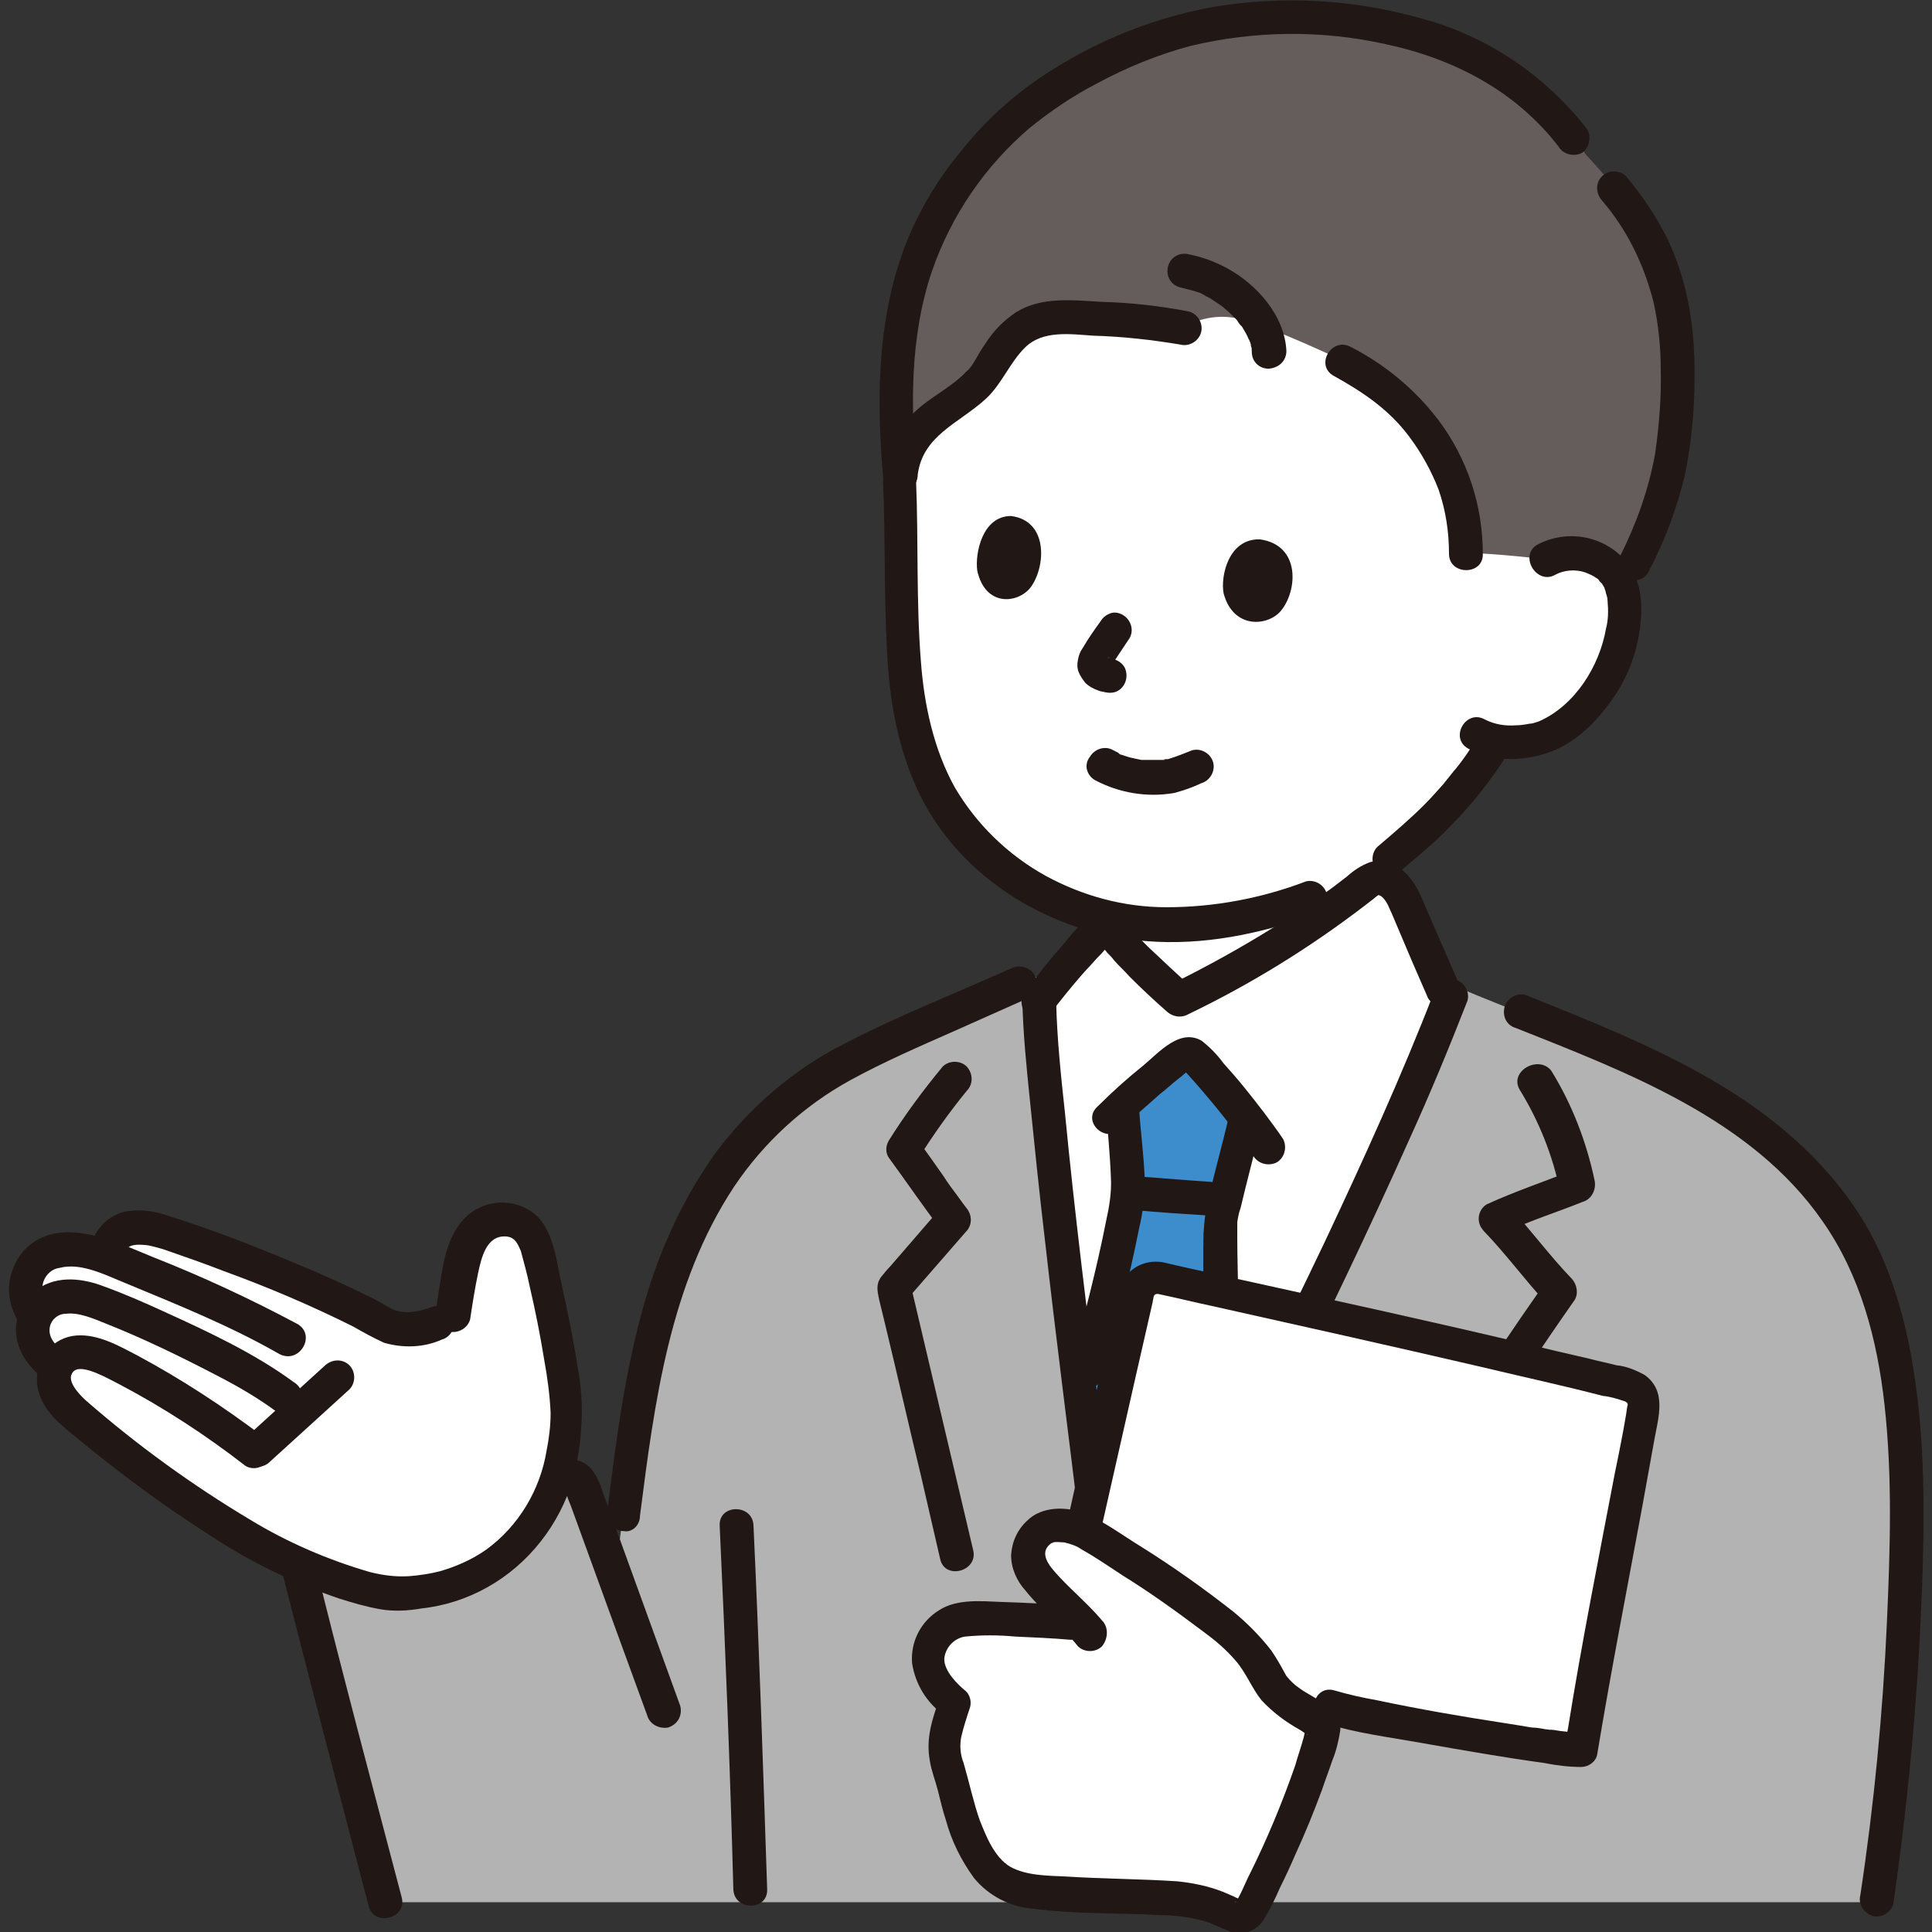 <?xml version="1.0" encoding="utf-8"?>
<!-- Generator: Adobe Illustrator 28.1.0, SVG Export Plug-In . SVG Version: 6.00 Build 0)  -->
<svg version="1.1" id="レイヤー_1" xmlns="http://www.w3.org/2000/svg" xmlns:xlink="http://www.w3.org/1999/xlink" x="0px"
	 y="0px" viewBox="0 0 240 240" style="enable-background:new 0 0 240 240;" xml:space="preserve">
<rect x="0" y="0" width="240" height="240" fill="#333333" stroke="none"/>
<style type="text/css">
	.st0{fill:#FFFFFF;}
	.st1{fill:#B3B3B3;}
	.st2{fill:none;}
	.st3{fill:#211715;}
	.st4{fill:#3D8DCC;}
	.st5{fill:#645D5C;}
</style>
<g>
	<path class="st0" d="M134.4,175.5c-2.4-19.7-5.2-43.1-5.4-51.1c1.4-1.8,2.5-3.2,3.8-4.7c1-1.1,2-2.3,3.4-3.6
		c0.6-0.5,1.5-0.5,2.1-0.1c2.6,2.9,5.4,5.6,8.3,8.2c8.3-3.9,16.1-8.8,23.3-14.6c1.6-1.3,3.5,0,4.5,1.7l5,11.7l0.6,1.3
		c-9.3,24.1-26.6,57.5-37.7,79.8h-4.4C137.4,199.6,136,188.3,134.4,175.5z"/>
	<path class="st0" d="M142.5,120.4c-1.6-1.5-2.9-2.9-4.2-4.4c0,0,0-0.7,0-1.8c2.4,0.5,4.9,0.7,7.3,0.7c1.5,0,3-0.1,4.5-0.2
		c4.3-0.6,8.5-1.6,12.6-3.1c2.5-0.9,4.9-2,7.2-3.3c0,0.8,0,1.4,0,1.4c-7.2,5.7-15,10.6-23.3,14.6
		C145.1,122.8,143.8,121.6,142.5,120.4z"/>
	<path class="st0" d="M192.2,69.6c1.4-0.8,3.2-1,4.8-0.6c3.2,0.8,4.2,2.7,4.6,3.8c1.1,3.2,0,8.5-1.9,11.5c-1.6,3-4.1,5.4-7.1,7
		c-2.1,0.9-4.5,1.2-6.8,0.8c-0.4,0.6-0.6,1-0.6,1c-0.9,1.5-2.8,4-2.8,4c-2,2.5-4.3,4.9-6.7,7l-3,2.6c-3.1,2.1-6.4,3.8-9.9,5.1
		c-4.1,1.5-8.3,2.5-12.6,3.1c-1.5,0.2-3,0.2-4.5,0.2c-9.6,0-17.4-3.2-24.3-10c-6.6-6.5-8.9-16-9.1-26.2c-0.1-5.9-0.1-12.4-0.4-18.8
		c0,0-5.4-31.2,35.8-31.2C203,28.7,192.2,69.6,192.2,69.6z"/>
	<path class="st1" d="M102.1,133.8c4.2-2.5,8.6-4.7,13.1-6.5l13.7-6l0.1,3.2c0.3,13.2,7.7,68.3,8.8,79.7h4.4
		c11.4-22.9,29.3-57.4,38.5-81.7c18.3,7.7,40,14,49.8,31.9c3.8,6.9,5.4,15.3,6,23.7c0.4,5.2,0.4,10.4,0.3,15.3
		c-0.3,14.4-1.5,28.7-3.7,42.9H47.9c-3.9-14.7-7.4-28-11-42.5l32.7-10.1c0.9-0.6,2-0.3,2.6,0.6c0.2,0.2,0.3,0.5,0.3,0.8l3.9,10.8
		c1.6-11.8,2.5-23.9,6.3-35.3c2.9-9,7.8-17.6,15.1-23.6C99.2,135.8,100.6,134.7,102.1,133.8z"/>
	<path class="st2" d="M173,106.8c0,2.1,0.2,4.1,0.5,6.2c0.2,1.6,0.6,3.2,1.2,4.7c1.7,4,9.2,6.5,14.1,8"/>
	<path class="st2" d="M137.3,118.1c0,2.9-3.1,4.6-5.6,5.4c-3.5,1.6-10.7,3.7-14.5,5.2"/>
	<path class="st3" d="M117.1,132.5c-2.4,2.9-4.7,6-6.7,9.2c-0.4,0.7-0.4,1.5,0,2.1c2.2,3,4.3,6.1,6.6,9.1v-3l-6.4,7.4
		c-0.4,0.4-0.8,0.9-1.2,1.4c-0.6,0.9-0.4,1.7-0.2,2.7l0.8,3.3c1.5,6.2,2.9,12.4,4.4,18.6c0.8,3.5,1.6,6.9,2.4,10.4
		c0.6,2.6,4.7,1.5,4.1-1.1c-2.6-11-5.2-22.1-7.8-33.1l-0.5,2l7.4-8.5c0.8-0.8,0.8-2.1,0-3c0.3,0.4-0.2-0.3-0.3-0.4
		c-0.3-0.4-0.5-0.7-0.8-1.1c-0.6-0.8-1.2-1.6-1.7-2.4c-1-1.4-2-2.9-3.1-4.3v2.1c1.8-2.9,3.8-5.7,6-8.4c0.8-0.8,0.8-2.1,0-3
		C119.3,131.7,117.9,131.7,117.1,132.5L117.1,132.5z"/>
	<path class="st3" d="M188.8,135.4c2.4,3.9,4.1,8.2,5,12.6l1.5-2.6c-3.5,1.4-7.1,2.6-10.6,4.2c-1,0.6-1.3,1.9-0.7,2.9
		c0.1,0.1,0.2,0.3,0.3,0.4c2.8,2.9,5.2,6.2,7.9,9.1l-0.3-2.6c-8,11.4-15.4,23.1-23.3,34.6c-0.6,1-0.2,2.3,0.8,2.9
		c1,0.6,2.3,0.2,2.9-0.8c7.9-11.4,15.3-23.2,23.3-34.6c0.5-0.8,0.3-1.9-0.3-2.6c-2.8-2.9-5.2-6.2-7.9-9.1l-0.4,3.3
		c3.1-1.5,6.4-2.5,9.6-3.8c1.1-0.3,1.7-1.5,1.5-2.6c-1-4.8-2.8-9.5-5.4-13.7C191.1,131,187.4,133.1,188.8,135.4L188.8,135.4z"/>
	<path class="st4" d="M139.7,151c0.3-1.3,0.4-2.7,0.5-4c-0.1-2.2-0.5-6.8-0.7-9.3c0,0,0-0.2,0-0.5c2.3-2,4.2-3.6,6.5-5.5
		c0.6-0.5,1.3-1,1.9-0.7c0.3,0.1,0.6,0.3,0.8,0.6c2.2,2.5,4.2,4.8,6.1,7.3c-0.1,0.4-0.1,0.6-0.1,0.6c-0.9,3.9-2.9,11.2-3,12.6
		c-0.1,1.7,0,18.9,0.8,27.1l0.2,4.1c-3.7,7.5-7.3,14.6-10.4,20.8h-4.4c-0.5-4.7-2-16.8-3.6-30.3l0.9-3.4
		C136.7,164.3,138.8,156.1,139.7,151z"/>
	<path class="st3" d="M178.2,123.1c-4.1,10.6-8.8,20.9-13.6,31.1c-5.2,10.9-10.6,21.8-16,32.6c-2.7,5.4-5.4,10.8-8.1,16.2l1.8-1
		h-4.4l2.1,2.1c-0.9-9.4-2.2-18.9-3.4-28.3c-1.5-12.5-3.1-25-4.3-37.5c-0.5-4.6-1-9.3-1.1-13.9c-0.1-2.7-4.3-2.7-4.2,0
		c0.1,4,0.5,8,0.9,11.9c0.6,5.9,1.2,11.8,1.9,17.7c1.4,12.4,3,24.7,4.5,37.1c0.5,4.3,1.1,8.6,1.5,13c0,1.2,1,2.1,2.1,2.1h4.4
		c0.7,0,1.4-0.4,1.8-1c5-10.1,10.2-20.2,15.2-30.4c5.4-10.9,10.7-21.9,15.7-33.1c2.6-5.7,5-11.5,7.3-17.4c0.3-1.1-0.4-2.3-1.5-2.6
		C179.6,121.4,178.5,122,178.2,123.1z"/>
	<path class="st3" d="M139.2,140.3c1.6-1.5,3.2-2.9,4.9-4.4c0.8-0.6,1.5-1.3,2.3-1.9c0.4-0.3,0.7-0.6,1.1-0.9l0.3-0.2
		c-0.3,0-0.5,0-0.8-0.1c0.1,0.2,0.3,0.3,0.4,0.5c3,3.3,5.7,6.7,8.3,10.3c0.6,1,1.9,1.3,2.9,0.8c1-0.6,1.3-1.9,0.8-2.9
		c-1.5-2.2-3.2-4.4-4.9-6.5c-0.8-1-1.7-2-2.5-2.9c-0.8-1.1-1.7-2-2.7-2.8c-2.7-1.6-5.3,1.4-7.2,3c-2,1.6-3.9,3.3-5.7,5.1
		C134.3,139.2,137.2,142.1,139.2,140.3L139.2,140.3z"/>
	<path class="st3" d="M137.4,137.7c0.2,2.9,0.5,5.8,0.6,8.6c0.1,1.8-0.2,3.6-0.6,5.4c-1.2,6.1-2.8,12.1-4.4,18.1
		c-0.7,2.6,3.4,3.7,4.1,1.1c1.6-6.1,3.2-12.2,4.4-18.3c0.5-2,0.7-4.1,0.7-6.1c-0.1-2.9-0.5-5.8-0.7-8.8c0-1.2-1-2.1-2.1-2.1
		C138.3,135.6,137.4,136.6,137.4,137.7L137.4,137.7z"/>
	<path class="st3" d="M152.6,138.9c-0.7,3.1-1.6,6.2-2.3,9.3c-0.5,1.7-0.7,3.4-0.8,5.1c-0.1,5.3,0.1,10.7,0.3,16
		c0.1,3.3,0.3,6.6,0.6,9.9c0,1.1,1,2.1,2.1,2.1c1.2,0,2.1-0.9,2.1-2.1c-0.5-6-0.7-12-0.8-18c0-2.4-0.1-4.8-0.1-7.3
		c0-0.6,0-1.2,0-1.8c0-0.1,0-0.2,0-0.2c0,0.7,0,0.2,0-0.1c0.1-0.6,0.2-1.2,0.4-1.7c0.8-3.4,1.7-6.7,2.5-10.1
		C157.3,137.4,153.3,136.3,152.6,138.9L152.6,138.9z"/>
	<path class="st3" d="M140.7,150.3c3.2,0.3,6.3,0.5,9.5,0.7c1.2,0,2.1-0.9,2.1-2.1c0-1.2-1-2.1-2.1-2.1c-3.2-0.2-6.3-0.5-9.5-0.7
		c-1.2,0-2.1,0.9-2.1,2.1C138.6,149.3,139.5,150.2,140.7,150.3z"/>
	<path class="st3" d="M130.5,125.9c1.2-1.6,2.5-3.2,3.8-4.7c0.6-0.7,1.3-1.4,1.9-2.1c0.4-0.4,0.8-0.8,1.1-1.2
		c0.4-0.4,0.3-0.2-0.1-0.1c0.2-0.1,0.4,0-0.1-0.2c-0.6-0.2-0.2,0,0,0.2c0.1,0.2,0.3,0.3,0.4,0.5c0.3,0.3,0.6,0.6,0.9,1
		c0.6,0.7,1.3,1.3,1.9,2c1.5,1.5,3.1,3,4.7,4.4c0.7,0.6,1.7,0.8,2.6,0.3c7.7-3.7,15-8.2,21.8-13.4c0.4-0.3,0.9-0.7,1.3-1
		c0.2-0.2,0.4-0.3,0.5-0.4c0.5,0,1,0.8,1.2,1.2c0.2,0.4,0.3,0.7,0.5,1.1l2.5,5.9l2,4.6c0.6,1,1.9,1.3,2.9,0.8c1-0.6,1.3-1.9,0.8-2.9
		l-4.6-10.6c-1.1-2.5-3.3-5-6.3-4.2c-1.1,0.4-2,1-2.9,1.8c-0.9,0.7-1.8,1.4-2.8,2.1c-1.9,1.4-3.8,2.7-5.8,3.9
		c-4.3,2.7-8.8,5.2-13.3,7.4l2.6,0.3c-1.8-1.6-3.6-3.3-5.4-5c-0.8-0.8-1.6-1.6-2.3-2.4c-0.7-0.9-1.7-1.5-2.8-1.6
		c-2.5-0.1-4,2-5.4,3.7c-1.6,1.8-3.1,3.7-4.6,5.7c-0.8,0.8-0.8,2.1,0,3C128.4,126.7,129.7,126.7,130.5,125.9L130.5,125.9z"/>
	<path class="st0" d="M202.4,171.9c-13.1-3.3-47-10.8-58.3-13.4c-1.3-0.3-2.6,0.5-2.9,1.9l-6.4,28.9l-0.2,0.8
		c1.6,0.8,3.1,1.8,4.6,2.8c2.6,1.5,5.1,3.2,7.6,5c4.9,3.7,8.6,5.7,11.3,11.1c0.6,1.3,3.4,3.2,5.4,4.3l2-1.4c4,1.3,29.2,5.6,31.1,5.3
		l0.2-1.2l0.7-4.4c1.7-9,5.5-29.2,6.9-36.9C204.5,173.5,203.7,172.3,202.4,171.9z"/>
	<path class="st0" d="M155.9,236.2c3.6-6.7,6.5-13.8,8.6-21.1c0.2-0.6-0.1-1.3-0.7-1.6c-1.9-1.1-5-3.1-5.7-4.5
		c-2.7-5.5-6.4-7.4-11.3-11.1c-2.4-1.8-5-3.5-7.6-5c-1.6-1-4.5-3.2-6.5-3.4c-2-0.2-3-0.1-4.2,1.5c-0.7,0.9-0.9,2.2-0.5,3.3
		c0.7,1.3,1.6,2.5,2.7,3.5c1.2,1.2,2.6,2.5,3.8,3.8c-4.4-0.4-8.9-0.7-13.4-0.7c-1.2-0.1-2.4,0.2-3.4,0.8c-0.8,0.6-1.5,1.4-1.9,2.3
		c-0.5,1.2-0.5,2.5,0,3.7c0.7,1.4,1.7,2.7,2.9,3.7c-1.1,3.2-1.8,4.8-0.8,8c1.2,3.7,1.9,8.2,4.2,11.6c0.7,1,1.5,1.9,2.5,2.6
		c1,0.5,2,0.9,3.1,1.1c6.2,0.9,14.8,0.5,20.7,1.2c1.8,0.5,3.5,1.1,5.2,1.9c0.7,0.3,1.4,0,1.8-0.6
		C155.5,236.8,155.7,236.5,155.9,236.2z"/>
	<path class="st3" d="M136.9,201.3c-1.6-1.9-3.5-3.5-5.2-5.3c-1.1-1.2-2.9-3-1.1-4.3c0,0,0.4-0.1,0.2-0.1c0.5-0.1,0.9,0,1.4,0
		c0.8,0.2,1.5,0.4,2.2,0.9c1.8,1,3.5,2.2,5.2,3.3c3.4,2.1,6.7,4.5,9.9,6.9c1.5,1.1,2.8,2.2,4,3.6c1.3,1.5,2,3.4,3.2,4.9
		c1.4,1.5,3,2.7,4.8,3.7c0.2,0.1,0.8,0.6,1,0.6c-0.5,0.1-0.1-1.5-0.4-0.3c-0.1,0.3-0.1,0.5-0.2,0.8c-0.3,1.1-0.7,2.2-1,3.3
		c-1.6,4.6-3.5,9.2-5.7,13.6c-0.2,0.3-1.5,3.5-1.8,3.4l0.4-0.3c0.3,0,0.3-0.1,0.1-0.1c-0.1-0.1-0.5-0.2-0.6-0.3
		c-0.5-0.2-0.9-0.4-1.4-0.6c-1.8-0.7-3.7-1.1-5.7-1.3c-4.6-0.3-9.2-0.3-13.9-0.6c-2.2-0.1-4.8-0.1-6.8-1.2c-2-1.2-3-3.8-3.8-5.8
		c-0.8-2.3-1.3-4.7-2-7.1c-0.4-1-0.5-2.1-0.3-3.2c0.3-1.3,0.7-2.5,1.1-3.7c0.2-0.7,0-1.5-0.5-2c-1.1-0.9-2.7-2.5-2.7-4
		c0.1-1.4,1.2-2.6,2.6-2.8c2.1-0.2,4.1-0.2,6.2,0c2.3,0.1,4.6,0.2,6.9,0.4c1.2,0,2.1-0.9,2.1-2.1c0-1.2-1-2.1-2.1-2.1
		c-2.9-0.3-5.7-0.4-8.6-0.5c-2.5-0.1-5.5-0.4-7.7,1c-2.3,1.4-3.6,3.9-3.4,6.6c0.4,2.6,1.8,4.9,3.9,6.4l-0.5-2
		c-0.9,2.6-1.7,4.9-1.2,7.7c0.2,1.3,0.7,2.5,1,3.7c0.3,1.2,0.6,2.5,1,3.7c0.7,2.6,1.9,5,3.5,7.2c1.8,2.2,4.5,3.6,7.3,3.8
		c5.2,0.7,10.5,0.5,15.8,0.8c2,0,4.1,0.3,6,0.9c0.9,0.4,1.9,0.8,2.8,1.2c1.5,0.5,3.1-0.1,4-1.4c0.8-1.3,1.5-2.7,2.1-4.1
		c0.7-1.4,1.3-2.7,1.9-4.1c1.2-2.6,2.3-5.3,3.3-8c0.4-1.2,0.9-2.5,1.3-3.7c0.5-1.2,0.8-2.5,1-3.8c0.1-2.8-3.2-3.8-5.1-5.2
		c-0.6-0.4-1.1-0.9-1.6-1.5c-0.6-1.1-1.2-2.2-1.9-3.2c-1.4-1.8-3-3.4-4.7-4.8c-3.7-2.9-7.5-5.6-11.5-8.1c-2.3-1.4-4.5-3.1-7-4.1
		c-2.2-0.9-5.3-0.9-7.1,0.9c-1.2,1.1-1.9,2.6-2,4.3c0,1.6,0.7,3.2,1.8,4.4c2,2.5,4.5,4.4,6.5,6.9c0.8,0.8,2.2,0.8,3,0
		C137.7,203.5,137.7,202.1,136.9,201.3L136.9,201.3z"/>
	<path class="st3" d="M136.8,189.9l4.3-19l2.1-9.2c0-0.2,0.1-0.4,0.1-0.6c0.2-0.6,0.7-0.3,1.3-0.2c1.9,0.4,3.9,0.9,5.8,1.3
		c11.2,2.5,22.4,5,33.6,7.6c5,1.2,10.1,2.3,15.1,3.6c1,0.1,1.9,0.4,2.8,0.7c0.3,0.2,0.3,0.2,0.3,0.5c0-0.2-0.1,0.3-0.1,0.4l-0.1,0.7
		c-0.4,2.4-0.9,4.9-1.4,7.3c-2,10.5-4.1,21-5.8,31.6l-0.4,2.1l2-1.5c-1.1,0-2.3-0.1-3.4-0.3c-0.2,0-0.7-0.1-0.3,0l-0.8-0.1
		c-0.5-0.1-1.1-0.2-1.6-0.2c-1.2-0.2-2.4-0.4-3.7-0.6c-5.2-0.8-10.4-1.7-15.6-2.8c-1.7-0.3-3.5-0.7-5.2-1.2
		c-2.6-0.8-3.7,3.2-1.1,4.1c3.8,1.2,7.9,1.7,11.8,2.4c5.1,0.9,10.2,1.8,15.3,2.5c1.5,0.3,3.1,0.5,4.6,0.5c0.9,0,1.8-0.6,2-1.5
		c1.7-10.3,3.7-20.5,5.6-30.8c0.5-2.8,1-5.5,1.5-8.3c0.5-2.8,1.6-6.1-1.2-8.1c-1.1-0.6-2.3-1.1-3.5-1.2c-1.1-0.3-2.2-0.5-3.3-0.8
		c-2.6-0.6-5.2-1.2-7.7-1.8c-11.8-2.8-23.7-5.4-35.5-8l-6.8-1.5c-0.9-0.2-1.8-0.4-2.6-0.6c-1.9-0.5-3.9,0.1-5.1,1.7
		c-0.6,0.9-0.9,1.9-1.1,3l-1,4.5l-5,22.4l-0.1,0.5C132.2,191.4,136.2,192.5,136.8,189.9L136.8,189.9z"/>
	<path class="st3" d="M188.3,127.7c13.8,5.5,29.3,11.3,38.1,24c4.7,6.7,6.8,14.7,7.7,22.8c1,9,0.7,18,0.3,27
		c-0.5,11.3-1.6,22.7-3.3,33.9c-0.3,1.1,0.4,2.2,1.5,2.6c1.1,0.3,2.3-0.4,2.6-1.5c1.5-10.5,2.6-21,3.2-31.6
		c0.5-9.4,0.9-18.9,0.1-28.3c-0.8-8.6-2.5-17.4-7-24.9c-4.2-6.9-10.3-12.3-17.1-16.5c-7.8-4.8-16.4-8.2-24.9-11.6
		c-1.1-0.3-2.3,0.4-2.6,1.5C186.6,126.3,187.2,127.4,188.3,127.7L188.3,127.7z"/>
	<path class="st3" d="M89.4,189.5c0.7,15.1,1.3,30.2,1.7,45.2c0.1,2.7,4.3,2.7,4.2,0c-0.5-15.1-1-30.2-1.7-45.2
		C93.5,186.8,89.3,186.8,89.4,189.5L89.4,189.5z"/>
	<path class="st3" d="M84.5,211.9L75,185.7c-0.7-2.1-1.5-4.3-4.1-4.4c-1,0-2,0.3-2.9,0.6l-3.5,1.1l-13.3,4.1l-14.9,4.6
		c-1.1,0.3-1.8,1.5-1.5,2.6c3.6,14.2,7.3,28.3,11,42.5c0.7,2.6,4.8,1.5,4.1-1.1c-3.7-14.1-7.5-28.3-11-42.5l-1.5,2.6l24.5-7.6
		l6.2-1.9c0.9-0.2,1.8-0.5,2.7-0.8c0,0.1-0.5-0.2-0.5-0.2c0,0,0.1,0.3,0.1,0.3c0.1,0.6,0.4,1.1,0.6,1.7l4.4,12.1l5,13.7
		c0.3,1.1,1.5,1.7,2.6,1.5C84.2,214.2,84.8,213.1,84.5,211.9L84.5,211.9z"/>
	<path class="st0" d="M6.7,155.5c1.4-0.4,2.9-0.4,4.3-0.1c0.9,0.3,1.7,0.5,2.4,0.8c0.1-0.4,0.1-0.7,0.1-0.7c0.1-1,0.6-1.9,1.4-2.4
		c1.5-1.1,3.7-0.6,4.9-0.2c4.3,1.2,21.7,7.8,27.5,11.4c2,1.2,5.6,1.3,9-0.9c0.3-2.4,0.7-4.8,1.3-7.1c0.3-2,1.6-3.7,3.5-4.5
		c1.3-0.5,2.7-0.3,3.8,0.4c1.1,0.7,1.7,2.5,2,3.8c2,8.5,2.8,9.3,3.6,17.5l0.1,0.7l-0.6,5.6c-0.5,4.7-2.6,9-6,12.4
		c-3.3,3.3-7.8,5.9-15.5,5.8c-8-1.4-15.5-5.7-19.7-8.2c-3.1-1.8-5.8-3.8-10.2-6.9c-2.2-1.6-9.6-7.5-10.2-8.1c-1-1.1-2.1-3.1-1.4-4.8
		c-0.6-0.4-1.1-0.8-1.6-1.3c-1.1-1.3-1.6-3-1.1-4.6c0-0.1,0.1-0.2,0.1-0.3c-1-1.8-1.8-2.8-0.8-5.4C4.1,156.9,5.2,155.9,6.7,155.5z"
		/>
	<path class="st3" d="M58.4,163.9c0.3-2,0.6-3.9,1-5.8c0.4-1.8,1-4.7,3.5-4.5c1.1,0.1,1.4,0.9,1.8,1.8c0.4,1.5,0.8,2.9,1.1,4.4
		c0.7,3,1.3,6,1.8,9.1c0.4,2.2,0.7,4.4,0.8,6.6c0,1.6-0.2,3.2-0.5,4.7c-0.8,4.9-3.5,9.4-7.5,12.3c-1.7,1.2-3.7,2.1-5.8,2.7
		c-1.2,0.3-2.5,0.5-3.8,0.6c-1.6,0.1-3.2-0.1-4.8-0.5c-5.2-1.5-10.3-3.7-14.9-6.5c-7.2-4.3-14.1-9.3-20.4-14.8
		c-0.9-0.8-2.7-2.7-1.5-3.7c1.1-0.9,4.3,1,5.7,1.7c5.5,2.9,10.7,6.3,15.6,10.1c1,0.6,2.3,0.2,2.9-0.8c0.6-1,0.2-2.3-0.8-2.9
		c-4.9-3.7-10.1-7.1-15.5-10c-2.3-1.2-4.9-2.7-7.6-2.5c-2.9,0.2-5.1,2.8-4.9,5.8c0,0.4,0.1,0.8,0.2,1.2c0.6,2.1,2,3.4,3.5,4.7
		c1.7,1.4,3.4,2.8,5.2,4.2c4.1,3.2,8.3,6.2,12.7,9c5,3.3,10.4,5.9,16,7.8c1.6,0.5,3.3,1,5,1.3c1.7,0.3,3.5,0.2,5.2-0.1
		c2.8-0.3,5.6-1.2,8.1-2.6c5.2-2.9,9-7.8,10.7-13.5c0.5-2.1,0.9-4.2,1-6.4c0.2-2.6,0-5.2-0.5-7.8c-0.5-3.3-1.2-6.6-1.9-9.8
		c-0.7-3-1-7.3-3.8-9.2c-2.8-1.9-6.6-1.3-8.7,1.3c-1.7,2.1-2.2,4.8-2.6,7.4c-0.2,1.2-0.4,2.4-0.5,3.6c-0.3,1.1,0.4,2.2,1.5,2.6
		C56.9,165.7,58.1,165,58.4,163.9L58.4,163.9z"/>
	<path class="st3" d="M8,168c-1-0.8-2.1-1.8-1.8-3.2c0.2-0.9,1-1.6,2-1.6c1.6-0.2,3.4,0.6,4.9,1.2c4.8,1.9,9.5,4.2,14.1,6.6
		c2.5,1.3,4.9,2.7,7.2,4.4c1,0.6,2.3,0.2,2.9-0.8c0.6-1,0.2-2.3-0.8-2.9c-4.9-3.6-10.7-6.3-16.2-8.8c-2.4-1.1-4.9-2.2-7.4-3.1
		c-2.6-1-5.7-1.4-8.2,0.3c-1.8,1.2-2.9,3.4-2.7,5.6c0.3,2.7,1.9,4.4,3.9,6c1,0.6,2.3,0.2,2.9-0.8C9.4,169.9,9,168.6,8,168L8,168z"/>
	<path class="st3" d="M37,164.5c-5.8-3.1-11.8-5.9-17.9-8.3c-4.7-1.9-11.6-5.4-16-1c-1.2,1.3-1.9,3-2,4.8c0,1.6,0.5,3.2,1.4,4.5
		c1.4,2.3,5,0.2,3.6-2.1c-0.7-1.1-1.1-1.9-0.7-3.2c0.3-0.9,1.1-1.6,2-1.7c2.7-0.7,5.7,0.9,8.2,1.9c6.5,2.7,13,5.3,19.1,8.8
		C37.2,169.5,39.3,165.9,37,164.5L37,164.5z"/>
	<path class="st3" d="M15.6,155.6c0.1-1.2,1.9-1,2.8-0.9c0.9,0.2,1.7,0.4,2.5,0.7c2.3,0.8,4.6,1.6,6.9,2.5c5.5,2,10.9,4.3,16.1,6.9
		c1.2,0.7,2.5,1.4,3.8,2c2.4,0.7,5,0.6,7.2-0.4c1.1-0.3,1.7-1.5,1.5-2.6c-0.3-1.1-1.5-1.8-2.6-1.5c-1.8,0.7-3.8,1.1-5.5,0.1
		c-1-0.6-1.9-1.1-3-1.6c-2.8-1.4-5.8-2.7-8.7-3.9c-5.2-2.2-10.4-4.2-15.8-5.9c-1.7-0.6-3.5-0.8-5.2-0.5c-2.4,0.5-4.2,2.6-4.4,5
		c0,1.2,0.9,2.1,2.1,2.1C14.7,157.6,15.6,156.7,15.6,155.6L15.6,155.6z"/>
	<path class="st3" d="M33.4,181.7l10-9.1c0.8-0.8,0.8-2.2,0-3c-0.8-0.8-2.1-0.8-3,0l-10,9.1c-0.8,0.8-0.8,2.2,0,3
		C31.2,182.4,32.6,182.4,33.4,181.7z"/>
	<path class="st5" d="M159.2,2.1c-8.8,0.1-17.5,2.5-25.1,7c-2.2,1.3-6.8,3.8-10.4,7.9c-3.1,3.1-5.7,6.6-7.7,10.5
		c-2.5,5-4,10.4-4.4,16c-0.4,5.5-0.3,11,0.2,16.4c0.3-8.2,7.5-9.2,10.4-13.2c1.6-2.2,2.7-4.9,5.1-6.3c1.9-0.9,4-1.3,6.1-1.1
		c3.3,0.1,9.3,0.4,13.7,1.3c2.2-1.2,4.7-1.6,7.2-0.9c3.9,1,12.5,5.1,12.5,5.1c5.8,3.1,8.4,5.4,11.7,10.6c2.4,4,3.7,8.6,3.6,13.3
		c3.5,0,10.1,0.8,10.1,0.8c1.4-0.8,3.2-1,4.8-0.6c3.2,0.8,4.2,2.7,4.6,3.8c3-5.4,5.5-11.2,6.3-17.5c2.1-18.7-1.7-26.1-10.9-36
		C189.3,7.7,177.7,3.6,166,2.4C163.7,2.2,161.5,2.1,159.2,2.1z"/>
	<path class="st3" d="M147.7,38.7c-3.6-0.7-7.2-1.1-10.8-1.2c-3.6-0.2-7.5-0.7-10.7,1.3c-1.5,1-2.8,2.3-3.8,3.9
		c-0.5,0.7-0.9,1.4-1.3,2.1c-0.3,0.5-0.6,1-1.1,1.4c-1.5,1.6-3.6,2.7-5.5,4.2c-2.6,2.1-4.3,5.2-4.7,8.6c0,1.2,0.9,2.1,2.1,2.1
		c1.2,0,2.1-1,2.1-2.1c0.6-4.9,5.1-6.4,8.4-9.4c2-1.8,3-4.5,4.9-6.4c2.2-2.2,5.6-1.7,8.5-1.5c3.6,0.1,7.2,0.5,10.8,1.1
		c1.1,0.3,2.3-0.4,2.6-1.5C149.5,40.2,148.8,39,147.7,38.7L147.7,38.7z"/>
	<path class="st3" d="M159.8,43.6c-0.2-4.4-3.7-8.3-7.4-10.3c-1.5-0.8-3.1-1.4-4.7-1.7c-1.1-0.3-2.3,0.3-2.6,1.5
		c-0.3,1.1,0.3,2.3,1.5,2.6c0.8,0.2,1.7,0.4,2.5,0.7c0.1,0,0.2,0.1,0.3,0.1c-0.3-0.1-0.3-0.1-0.1,0c0.2,0.1,0.4,0.2,0.5,0.3
		c0.3,0.1,0.6,0.3,0.9,0.5c0.3,0.2,0.6,0.4,0.9,0.6c0.1,0.1,0.3,0.2,0.4,0.3c-0.2-0.2-0.3-0.2-0.1-0.1c0.1,0.1,0.1,0.1,0.2,0.2
		c0.5,0.4,0.9,0.8,1.4,1.3c0.1,0.1,0.2,0.2,0.3,0.4c0.1,0.1,0.4,0.6,0,0c0.1,0.2,0.3,0.4,0.5,0.6c0.3,0.5,0.6,1,0.8,1.5
		c0.2,0.5-0.1-0.4,0-0.1c0,0.1,0.1,0.2,0.1,0.3c0.1,0.2,0.2,0.4,0.2,0.7c0.1,0.2,0.1,0.4,0.1,0.6c0.1,0.5,0-0.5,0-0.2
		c0,0.1,0,0.2,0,0.3c0,1.2,0.9,2.1,2.1,2.1C158.9,45.7,159.8,44.8,159.8,43.6L159.8,43.6z"/>
	<path class="st3" d="M184.2,68.8c0-6-1.9-11.8-5.5-16.6c-2.9-3.8-6.6-6.9-10.9-9.1c-2.4-1.3-4.5,2.3-2.1,3.6c3.6,2,6.9,4.2,9.4,7.6
		c1.5,2,2.7,4.2,3.6,6.5c0.9,2.6,1.3,5.3,1.3,8C180,71.5,184.3,71.5,184.2,68.8L184.2,68.8z"/>
	<path class="st2" d="M197.8,21c5.8,6.2,8.3,13,9.7,21.1c0.7,4.1,0.8,8.3,0.2,12.4c-0.6,4.4-1.8,14.8-5.5,20.2"/>
	<path class="st2" d="M190.6,14.7c-9.8-8.1-19.3-10.6-28.9-10.9c-15.3-0.4-28,4.6-36.9,13.6c-5.2,5.2-9.2,13.1-11,20.2
		c-1.9,8.4-2.4,17.1-1.4,25.6"/>
	<path class="st3" d="M152,73.7c-0.4-2.1,0.6-6.8,4.5-6.7c5.1,0.7,4.7,6.4,2.6,8.9C157.5,77.8,153.2,78.2,152,73.7z"/>
	<path class="st3" d="M121.4,70.9c-0.3-2.1,0.6-6.8,4.2-6.8c4.7,0.6,4.3,6.4,2.4,8.9C126.4,75,122.4,75.4,121.4,70.9z"/>
	<path class="st3" d="M136.7,77.2c-0.8,1.1-1.5,2.1-2.2,3.3c-0.3,0.4-0.5,0.9-0.6,1.5c-0.1,0.5-0.1,1,0.1,1.5
		c0.2,0.5,0.5,0.9,0.8,1.3c0.5,0.5,1.1,0.8,1.7,1c0.2,0.1,0.5,0.1,0.8,0.2c0.5,0.1,1.1,0.1,1.6-0.2c1-0.6,1.3-1.9,0.8-2.9
		c-0.3-0.5-0.7-0.8-1.3-1c-0.3,0-0.6-0.1-0.9-0.2l0.5,0.2c-0.2-0.1-0.3-0.2-0.4-0.3l0.4,0.3c-0.1-0.1-0.3-0.3-0.4-0.4l0.3,0.4
		c0,0-0.1-0.1-0.1-0.1l0.2,0.5c0-0.1,0-0.1-0.1-0.2l0.1,0.6c0-0.1,0-0.1,0-0.2L138,83c0-0.1,0.1-0.3,0.1-0.4l-0.2,0.5
		c0.3-0.7,0.8-1.4,1.2-2c0.4-0.6,0.8-1.2,1.2-1.8c0.6-1,0.2-2.3-0.8-2.9c-0.5-0.3-1.1-0.4-1.6-0.2C137.4,76.4,137,76.7,136.7,77.2
		L136.7,77.2z"/>
	<path class="st3" d="M193.2,71.4c1.1-0.6,2.5-0.7,3.7-0.3c0.5,0.2,1,0.4,1.4,0.7c0.2,0.1,0.3,0.2,0.4,0.4c0.1,0.1,0.2,0.2,0.3,0.3
		c0.1,0.2,0.2,0.3,0.3,0.5c0,0.1,0.2,0.5,0.1,0.3c-0.1-0.3,0.1,0.3,0.1,0.4c0.1,0.3,0.2,0.6,0.2,1c0.1,1.1,0.1,2.3-0.2,3.4
		c-0.8,4.6-3.8,9.5-8.3,11.5c0.4-0.2-0.2,0.1-0.3,0.1c-0.3,0.1-0.6,0.2-0.9,0.2c-0.5,0.1-1.1,0.2-1.7,0.2c-1.3,0.1-2.6-0.1-3.8-0.7
		c-2.4-1.4-4.5,2.3-2.1,3.6c2.8,1.6,6.5,1.6,9.6,0.6c3.3-1,5.9-3.5,7.9-6.2c1.9-2.5,3.2-5.5,3.7-8.6c0.5-2.9,0.5-6.2-1.3-8.7
		c-2.7-3.5-7.5-4.5-11.4-2.4C188.7,69.1,190.9,72.7,193.2,71.4L193.2,71.4z"/>
	<path class="st3" d="M136,96.9c3,1.6,6.5,2.2,9.9,1.6c1.1-0.3,2.3-0.7,3.3-1.2c1.1-0.3,1.8-1.5,1.5-2.6c-0.3-1.1-1.5-1.8-2.6-1.5
		c-1,0.4-2,0.8-3,1.1c-0.1,0-0.6,0-0.6,0.1c0-0.1,0.4,0,0.1,0c-0.1,0-0.3,0-0.4,0c-0.5,0-1,0-1.4,0c-0.2,0-0.5,0-0.7,0
		c-0.1,0-0.2,0-0.3,0c0.2,0,0.3,0,0,0c-0.5-0.1-1-0.2-1.4-0.3c-0.4-0.1-0.9-0.3-1.3-0.4c-0.3-0.1,0,0,0.1,0c-0.1,0-0.2-0.1-0.3-0.2
		c-0.2-0.1-0.4-0.2-0.6-0.3c-1-0.6-2.3-0.2-2.9,0.8C134.6,95,135,96.3,136,96.9L136,96.9L136,96.9z"/>
	<path class="st3" d="M174.2,108c2-1.7,4.1-3.4,5.9-5.3c2.6-2.6,4.9-5.5,6.9-8.6c0.6-1,0.2-2.3-0.8-2.9c-1-0.6-2.3-0.2-2.9,0.8
		c-0.8,1.3-1.7,2.6-2.7,3.8c0.5-0.7,0,0-0.1,0.1c-0.4,0.5-0.8,1-1.2,1.5c-0.8,0.9-1.5,1.7-2.4,2.6c-1.8,1.8-3.8,3.5-5.8,5.2
		c-0.8,0.8-0.8,2.2,0,3C172,108.8,173.3,108.8,174.2,108L174.2,108z"/>
	<path class="st3" d="M109.7,59.9c0.3,7.1,0.1,14.1,0.5,21.2c0.3,6.1,1.4,12.2,4.1,17.7c5.2,10.5,16.5,17.2,28,18.1
		c7.2,0.6,14.3-0.9,21-3.3c1.1-0.3,1.7-1.5,1.5-2.6c-0.3-1.1-1.5-1.8-2.6-1.5c-5.5,2.1-11.4,3.2-17.3,3.2c-5.3,0-10.4-1.4-15-3.9
		c-4.7-2.6-8.6-6.4-11.3-11c-2.6-4.7-3.8-10.2-4.2-15.6c-0.6-7.5-0.3-15-0.6-22.4C113.8,57.2,109.6,57.2,109.7,59.9L109.7,59.9z"/>
	<path class="st3" d="M197.2,16.1C192,9.4,184.8,4.5,176.6,2.3c-8.5-2.4-17.4-2.9-26.1-1.4c-8.1,1.5-15.8,4.8-22.5,9.6
		c-3.3,2.4-6.3,5.3-8.8,8.5c-2.5,3-4.5,6.3-6.1,9.9c-4.1,9.5-4.3,20.1-3.4,30.3c0,1.1,1,2.1,2.1,2.1c1.2,0,2.1-0.9,2.1-2.1
		c-0.8-8.5-0.9-17.4,1.9-25.6c2.4-6.9,6.6-13,12.1-17.7c2.6-2.1,5.4-4,8.3-5.5c3.7-2,7.6-3.6,11.7-4.7c8-1.9,16.3-2,24.3-0.2
		c8.4,1.8,16.1,5.8,21.4,12.7c0.6,1,1.9,1.3,2.9,0.8C197.4,18.4,197.7,17.1,197.2,16.1L197.2,16.1z"/>
	<path class="st3" d="M204.8,71c2-3.8,3.5-7.8,4.5-12c0.8-3.9,1.2-7.9,1.2-12c0.1-6-0.8-12-3.4-17.4c-1.4-2.8-3.1-5.3-5.1-7.7
		c-0.8-0.8-2.2-0.8-3,0c-0.8,0.8-0.8,2.1,0,3c3.1,3.6,5.2,7.9,6.4,12.6c0.6,2.7,0.9,5.5,0.9,8.3c0.1,3.5-0.2,7.1-0.7,10.6
		c-0.8,4.4-2.3,8.6-4.3,12.6C200,71.3,203.6,73.4,204.8,71L204.8,71z"/>
	<path class="st3" d="M79.5,188.3c1.8-14.1,3.7-28.8,11.7-40.9c3.7-5.5,8.6-10,14.4-13.2c4.2-2.3,8.6-4.2,12.9-6.1l9.2-4.1
		c1-0.6,1.3-1.9,0.8-2.9c-0.6-1-1.9-1.3-2.9-0.8c-6.9,3.1-14.1,5.9-20.8,9.4c-6.3,3.2-11.7,7.9-15.9,13.5c-4,5.6-6.9,11.9-8.8,18.5
		c-2.5,8.6-3.6,17.5-4.7,26.4c0,1.2,0.9,2.1,2.1,2.1C78.5,190.4,79.5,189.5,79.5,188.3L79.5,188.3z"/>
</g>
</svg>
